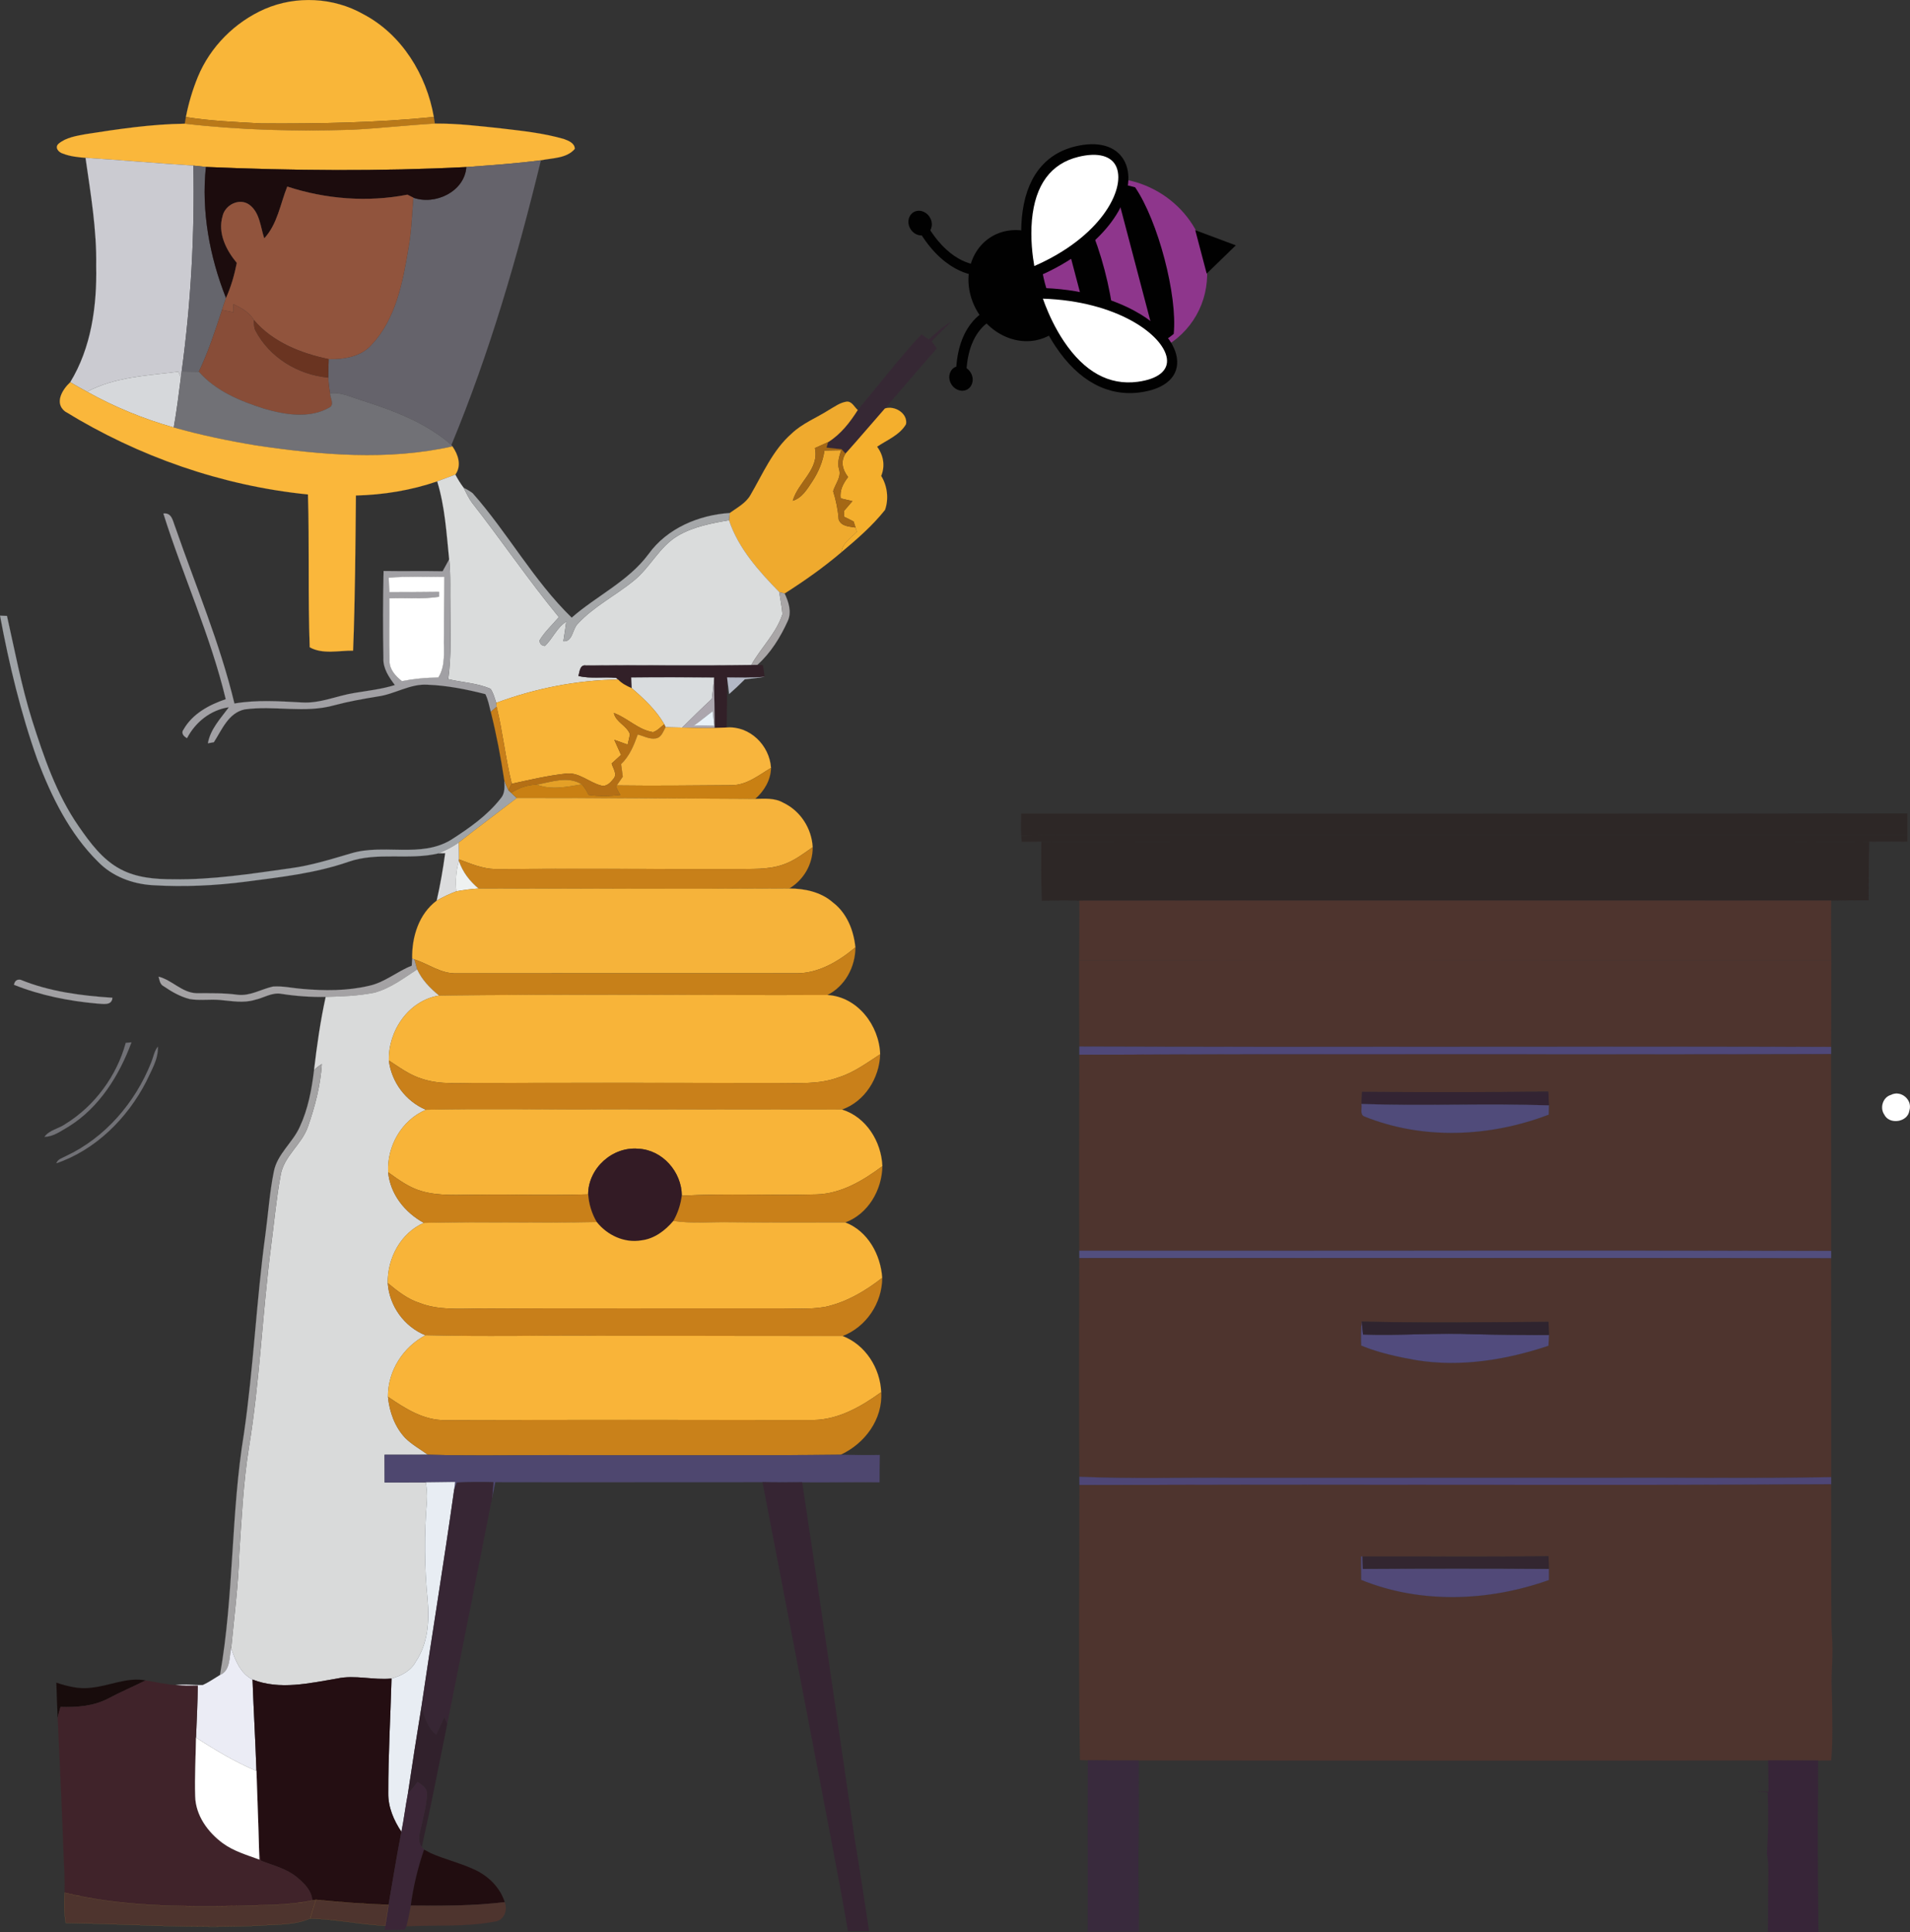 <?xml version="1.0" encoding="UTF-8"?>
<svg xmlns="http://www.w3.org/2000/svg" id="Calque_1" data-name="Calque 1" viewBox="0 0 2938.6 2971.6">
  <rect x="0" y="0" width="2938.6" height="2971.6" fill="#333333" stroke="none"/>
  <defs>
    <style>
      .cls-1 {
        fill: #240e12;
        stroke: #240e12;
      }

      .cls-1, .cls-2, .cls-3, .cls-4, .cls-5, .cls-6, .cls-7, .cls-8, .cls-9, .cls-10, .cls-11, .cls-12, .cls-13, .cls-14, .cls-15, .cls-16, .cls-17, .cls-18, .cls-19, .cls-20, .cls-21, .cls-22, .cls-23, .cls-24, .cls-25, .cls-26, .cls-27, .cls-28, .cls-29, .cls-30, .cls-31, .cls-32, .cls-33, .cls-34, .cls-35, .cls-36, .cls-37, .cls-38, .cls-39, .cls-40, .cls-41, .cls-42, .cls-43, .cls-44, .cls-45, .cls-46, .cls-47, .cls-48, .cls-49, .cls-50, .cls-51, .cls-52, .cls-53, .cls-54, .cls-55, .cls-56, .cls-57, .cls-58, .cls-59, .cls-60, .cls-61, .cls-62, .cls-63, .cls-64, .cls-65, .cls-66, .cls-67, .cls-68, .cls-69, .cls-70, .cls-71, .cls-72, .cls-73, .cls-74, .cls-75 {
        stroke-width: .09px;
      }

      .cls-2 {
        fill: #aca6ae;
        stroke: #aca6ae;
      }

      .cls-3 {
        fill: #a1a0a3;
        stroke: #a1a0a3;
      }

      .cls-4 {
        fill: #f6b33b;
        stroke: #f6b33b;
      }

      .cls-5 {
        fill: #1c0c0d;
        stroke: #1c0c0d;
      }

      .cls-6 {
        fill: #f8b439;
        stroke: #f8b439;
      }

      .cls-7 {
        fill: #a56815;
        stroke: #a56815;
      }

      .cls-8 {
        fill: #331b25;
        stroke: #331b25;
      }

      .cls-9 {
        fill: #c98013;
        stroke: #c98013;
      }

      .cls-10 {
        fill: #392a3d;
        stroke: #392a3d;
      }

      .cls-11 {
        fill: #c87f1a;
        stroke: #c87f1a;
      }

      .cls-12 {
        fill: #31212c;
        stroke: #31212c;
      }

      .cls-13 {
        fill: #c9801a;
        stroke: #c9801a;
      }

      .cls-14 {
        fill: #f8b53d;
        stroke: #f8b53d;
      }

      .cls-15 {
        fill: #3b2637;
        stroke: #3b2637;
      }

      .cls-76 {
        fill: #8e368c;
      }

      .cls-16 {
        fill: #180c0c;
        stroke: #180c0c;
      }

      .cls-17 {
        stroke: #f7b83b;
      }

      .cls-17, .cls-18, .cls-28 {
        fill: #4e342e;
      }

      .cls-18 {
        stroke: #eeac2b;
      }

      .cls-19 {
        fill: #210d10;
        stroke: #210d10;
      }

      .cls-77, .cls-62 {
        fill: #fff;
      }

      .cls-20 {
        fill: #e4a027;
        stroke: #e4a027;
      }

      .cls-21 {
        fill: #c98019;
        stroke: #c98019;
      }

      .cls-22 {
        fill: #a9a6a7;
        stroke: #a9a6a7;
      }

      .cls-23 {
        fill: #322028;
        stroke: #322028;
      }

      .cls-24 {
        fill: #f9b439;
        stroke: #f9b439;
      }

      .cls-25 {
        fill: #a4a2a4;
        stroke: #a4a2a4;
      }

      .cls-26 {
        fill: #f8b437;
        stroke: #f8b437;
      }

      .cls-27 {
        fill: #362533;
        stroke: #362533;
      }

      .cls-28 {
        stroke: #4e342e;
      }

      .cls-29 {
        fill: #f6b33a;
        stroke: #f6b33a;
      }

      .cls-30 {
        fill: #b46f15;
        stroke: #b46f15;
      }

      .cls-31 {
        fill: #dbdcdd;
        stroke: #dbdcdd;
      }

      .cls-32 {
        fill: #b3b8c6;
        stroke: #b3b8c6;
      }

      .cls-33 {
        fill: #40232a;
        stroke: #40232a;
      }

      .cls-34 {
        fill: #d9dada;
        stroke: #d9dada;
      }

      .cls-35 {
        fill: #9fa3a7;
        stroke: #9fa3a7;
      }

      .cls-36 {
        fill: #eef1f1;
        stroke: #eef1f1;
      }

      .cls-37 {
        fill: #362834;
        stroke: #362834;
      }

      .cls-38 {
        fill: #a4a3a4;
        stroke: #a4a3a4;
      }

      .cls-39 {
        fill: #d9dcde;
        stroke: #d9dcde;
      }

      .cls-40 {
        fill: #ebecf5;
        stroke: #ebecf5;
      }

      .cls-41 {
        fill: #2f242f;
        stroke: #2f242f;
      }

      .cls-42 {
        fill: #884d38;
        stroke: #884d38;
      }

      .cls-43 {
        fill: #f4af2d;
        stroke: #f4af2d;
      }

      .cls-44 {
        fill: #524e7e;
        stroke: #524e7e;
      }

      .cls-45 {
        fill: #c9811a;
        stroke: #c9811a;
      }

      .cls-46 {
        fill: #6a3421;
        stroke: #6a3421;
      }

      .cls-47 {
        fill: #4f4879;
        stroke: #4f4879;
      }

      .cls-48 {
        fill: #65636b;
        stroke: #65636b;
      }

      .cls-49 {
        fill: #65656c;
        stroke: #65656c;
      }

      .cls-50 {
        fill: #f9b639;
        stroke: #f9b639;
      }

      .cls-51 {
        fill: #91543d;
        stroke: #91543d;
      }

      .cls-78 {
        fill: #010101;
      }

      .cls-52 {
        fill: #332630;
        stroke: #332630;
      }

      .cls-53 {
        fill: #c78019;
        stroke: #c78019;
      }

      .cls-54 {
        fill: #fab73b;
        stroke: #fab73b;
      }

      .cls-55 {
        fill: #372634;
        stroke: #372634;
      }

      .cls-56 {
        fill: #2d2726;
        stroke: #2d2726;
      }

      .cls-57 {
        fill: #332433;
        stroke: #332433;
      }

      .cls-58 {
        fill: #b97919;
        stroke: #b97919;
      }

      .cls-59 {
        fill: #4e476f;
        stroke: #4e476f;
      }

      .cls-60 {
        fill: #4e4676;
        stroke: #4e4676;
      }

      .cls-61 {
        fill: #a1a0a4;
        stroke: #a1a0a4;
      }

      .cls-62 {
        stroke: #fff;
      }

      .cls-63 {
        fill: #cbcbd1;
        stroke: #cbcbd1;
      }

      .cls-64 {
        fill: #e8f1f8;
        stroke: #e8f1f8;
      }

      .cls-65 {
        fill: #504b7a;
        stroke: #504b7a;
      }

      .cls-66 {
        fill: #514b7d;
        stroke: #514b7d;
      }

      .cls-67 {
        fill: #a5a7a9;
        stroke: #a5a7a9;
      }

      .cls-68 {
        fill: #dadcdc;
        stroke: #dadcdc;
      }

      .cls-69 {
        fill: #d6d8db;
        stroke: #d6d8db;
      }

      .cls-70 {
        fill: #514978;
        stroke: #514978;
      }

      .cls-71 {
        fill: #efaa2e;
        stroke: #efaa2e;
      }

      .cls-72 {
        fill: #e8edf3;
        stroke: #e8edf3;
      }

      .cls-73 {
        fill: #c88019;
        stroke: #c88019;
      }

      .cls-74 {
        fill: #372538;
        stroke: #372538;
      }

      .cls-75 {
        fill: #717176;
        stroke: #717176;
      }
    </style>
  </defs>
  <g>
    <g>
      <path class="cls-76" d="M1678.99,284.41c11.8-2.21,23.63-2.86,35.26-2.1,10.98.72,21.78,2.7,32.2,5.82,46.89,14.05,85.95,51.13,98.76,99.76,12.8,48.63-3.98,96.19-39.41,125.68-7.87,6.55-16.66,12.21-26.25,16.78-10.15,4.85-21.19,8.49-32.99,10.71-11.67,2.19-23.38,2.85-34.88,2.12-9.01-.57-17.91-1.98-26.56-4.18-49.54-12.58-91.43-50.72-104.78-101.42-13.35-50.7,5.47-100.23,44.04-129.34,6.74-5.08,14.08-9.55,21.97-13.28,10.06-4.77,20.99-8.36,32.66-10.55Z"></path>
      <path class="cls-76" d="M1838.44,351.67c6.22,10.89,11.05,22.57,14.27,34.81,13.19,50.11-2.79,101.35-41.7,133.74-8.37,6.97-17.68,12.92-27.65,17.68-10.85,5.19-22.52,8.97-34.68,11.25-12.02,2.25-24.36,3-36.66,2.23-9.38-.59-18.79-2.07-27.97-4.4-54.73-13.9-97.35-55.28-111.23-108-13.88-52.72,3.97-105.44,46.58-137.6,7.15-5.4,14.94-10.1,23.13-13.99,10.76-5.1,22.31-8.83,34.33-11.09h0c12.15-2.28,24.62-3.02,37.06-2.2,11.42.74,22.83,2.81,33.92,6.13,38.91,11.66,71.37,37.75,90.6,71.43ZM1600.37,466.79c17.85,31.26,48.65,54.79,85.8,64.22,8.25,2.09,16.72,3.43,25.15,3.96,11.1.7,22.24.02,33.1-2.02,10.98-2.06,21.52-5.48,31.31-10.16,8.97-4.28,17.33-9.62,24.85-15.88,34.45-28.67,48.67-73.74,37.12-117.62-11.55-43.87-47.05-79.62-92.64-93.27-9.95-2.98-20.21-4.84-30.48-5.51-11.22-.74-22.48-.07-33.46,1.99h0c-10.86,2.04-21.29,5.4-30.99,10.01-7.38,3.5-14.37,7.73-20.8,12.58-37.75,28.49-53.66,74.89-41.5,121.08,2.84,10.81,7.09,21.08,12.54,30.63Z"></path>
    </g>
    <path class="cls-78" d="M1618.25,465.32c-14.71-32.18-19.52-67.68-17.07-101.63-16.06-8.5-34.29-11.94-52.22-8.57-43.08,8.08-68.08,52.32-55.84,98.81,12.24,46.49,57.08,77.63,100.16,69.55,18.49-3.47,33.64-13.6,43.95-27.7-7.53-9.29-14.03-19.62-18.98-30.46Z"></path>
    <path class="cls-78" d="M1646.33,294.96c41.18,47.9,78.62,190.11,65.34,248.22-9.01-.57-17.91-1.98-26.56-4.18l-60.74-230.76c6.74-5.08,14.08-9.55,21.97-13.28Z"></path>
    <path class="cls-78" d="M1714.25,282.31c10.98.72,21.78,2.7,32.2,5.82,35.23,51.68,65.33,166.02,59.34,225.44-7.87,6.55-16.66,12.21-26.25,16.78l-65.29-248.04Z"></path>
    <g>
      <g>
        <path class="cls-77" d="M1593.8,450.94s44.66,159.42,158.17,144.47c113.51-14.94,29.32-142.89-158.17-144.47Z"></path>
        <path class="cls-78" d="M1802.99,529.18c3.98,6.97,6.58,13.98,7.63,20.86,4.33,28.26-16.94,48.27-56.89,53.53-49.64,6.54-94.46-17.86-129.63-70.55-25.89-38.8-37.28-78.85-37.76-80.53l-2.76-9.85,9.47.08c73.11.62,123.17,19.53,152.29,35.29,26.88,14.54,47.11,32.72,57.64,51.17ZM1627.37,509.65c2.89,5.06,6.02,10.17,9.42,15.24,31.58,47.13,69.75,68.11,113.43,62.36,31.49-4.15,47.9-17.37,45-36.28-5.5-35.84-76.24-87.8-190.7-91.61,3.9,11.13,11.39,30.22,22.85,50.29Z"></path>
      </g>
      <g>
        <path class="cls-77" d="M1585.83,420.65s-39.52-160.38,70.8-187.42c110.33-27.04,98.25,118.96-70.8,187.42Z"></path>
        <path class="cls-78" d="M1729.18,246.23c1.28,2.24,2.39,4.61,3.35,7.14,9.1,24.08.5,57.2-22.99,88.59-18.48,24.69-54.34,59.72-120.26,86.41l-8.54,3.46-2.44-9.91c-.42-1.7-10.19-42.05-6.2-86.45,5.42-60.3,33.79-98.43,82.04-110.25,35.22-8.63,62.61-.77,75.05,21.02ZM1591.31,409.19c101.78-44.37,139.81-116.72,126.8-151.16-6.86-18.17-28.36-24.28-58.97-16.78-42.46,10.41-66.51,43.06-71.47,97.04-2.65,28.85,1.08,56.53,3.64,70.89Z"></path>
      </g>
    </g>
    <path class="cls-78" d="M1505.14,407.42l1.95,16.67c-2.03.05-50.12.42-90.83-65.04l12.97-8.08c34.95,56.19,74.26,56.46,75.91,56.45Z"></path>
    <path class="cls-78" d="M1410.72,324.45c9.57-1.8,19.54,5.12,22.26,15.46,2.72,10.33-2.84,20.16-12.41,21.96-9.57,1.8-19.54-5.12-22.26-15.46-2.72-10.33,2.84-20.16,12.41-21.96Z"></path>
    <path class="cls-78" d="M1520.75,475.97l6.6,15.8c-1.51.58-36.98,14.88-40.45,78.27l-15.8-2.68c4.04-73.86,47.79-90.71,49.65-91.39Z"></path>
    <path class="cls-78" d="M1483.44,600.69c9.57-1.8,15.13-11.63,12.41-21.96-2.72-10.33-12.69-17.25-22.26-15.46-9.57,1.8-15.13,11.63-12.41,21.96,2.72,10.33,12.69,17.25,22.26,15.46Z"></path>
    <polygon class="cls-78" points="1847.74 387.42 1838.94 354.02 1870.14 365.69 1901.34 377.36 1878.93 399.09 1856.53 420.82 1847.74 387.42"></polygon>
  </g>
  <g>
    <path class="cls-50" d="M407.31,13.89c48.19-20.93,105.93-18,151.65,7.96,59.22,31,97.29,93.33,108.49,158.09-88.24,8.95-177.16,10.48-265.86,9.9-38.61-2.07-77.35-3.69-115.56-9.81,4.05-21.11,10.21-41.76,18.32-61.61,19.12-46.44,57.06-84.42,102.96-104.53Z"></path>
    <path class="cls-58" d="M286.03,180.03c38.2,6.12,76.95,7.74,115.56,9.81,88.69.58,177.61-.94,265.86-9.9.41,2.52,1.17,7.65,1.58,10.17-42.66,2.48-85.09,7.34-127.75,9.5-85.77,2.79-171.72.54-257-9.31.45-2.57,1.31-7.7,1.76-10.26Z"></path>
    <path class="cls-54" d="M284.28,190.29c85.28,9.86,171.23,12.11,257,9.31,42.66-2.16,85.1-7.02,127.75-9.5,33.93-.36,67.68,3.78,101.43,7.34,32.62,3.87,65.66,7.2,97.34,16.47,6.88,2.48,16.6,6.35,16.51,15.12-12.6,14.76-34.47,13.81-52.11,17.51-38.07,4.99-76.41,7.56-114.7,10.39-133.43,6.84-267.21,5.62-400.68-.14-6.44-.63-12.87-1.39-19.26-2.11-55.35-3.38-110.61-8.46-165.96-11.92-11.74-.99-23.72-2.16-34.78-6.53-6.66-1.84-13.45-9.54-6.35-15.48,11.56-9.41,26.91-11.66,41.13-14.36,50.53-7.88,101.43-15.48,152.68-16.11Z"></path>
    <path class="cls-63" d="M131.59,242.76c55.35,3.46,110.61,8.55,165.96,11.92,2.07,105.84-3.78,211.77-18.05,316.66-.32,2.34-.9,7.02-1.22,9.41-.94-2.3-2.84-6.84-3.78-9.09-47.39,6.07-97.47,7.92-140.53,30.82-8.73-4.68-17.37-9.59-25.92-14.58,32.49-53.1,41.22-117.45,39.96-178.74.99-55.94-8.55-111.24-16.43-166.41Z"></path>
    <path class="cls-48" d="M717.49,256.93c38.29-2.84,76.63-5.4,114.7-10.39-36.13,148.68-78.97,296.32-137.7,437.8-39.64-34.74-90.18-53.37-139.72-69.07-15.3-4.68-30.47-12.51-46.89-10.26-1.53-8.06-2.43-16.2-2.79-24.3,0-9.49.32-18.94.59-28.35,23.58.45,49.59-3.55,66.06-22.18,37.3-39.64,47.83-95.85,56.56-147.69,4.68-25.92,5.49-52.29,7.61-78.48,33.57,12.06,78.75-9.18,81.59-47.07Z"></path>
    <path class="cls-49" d="M297.55,254.68c6.39.72,12.82,1.49,19.26,2.11-7.15,68.27,5.71,138.02,30.91,201.51-2.3,5.99-4.19,12.11-6.12,18.23-10.49,32.22-21.11,64.53-35.69,95.18-8.82-.23-17.64-.31-26.41-.36,14.27-104.89,20.11-210.82,18.05-316.66Z"></path>
    <path class="cls-5" d="M316.81,256.8c133.47,5.76,267.25,6.98,400.68.14-2.84,37.89-48.02,59.13-81.59,47.07-2.25-1.12-6.8-3.42-9.05-4.59-61.2,11.97-125.73,6.98-184.91-12.47-10.76,26.87-15.07,57.78-35.41,79.65-5.98-17.68-6.75-39.96-23.13-51.84-15.16-10.89-37.3.4-40.99,17.73-7.65,26.15,5.53,52.11,21.91,71.86-3.64,18.54-8.86,36.72-16.6,53.95-25.2-63.49-38.07-133.24-30.91-201.51Z"></path>
    <path class="cls-51" d="M441.96,286.95c59.18,19.44,123.7,24.44,184.91,12.47,2.25,1.17,6.8,3.47,9.05,4.59-2.12,26.19-2.92,52.56-7.61,78.48-8.73,51.84-19.26,108.05-56.56,147.69-16.47,18.63-42.48,22.64-66.06,22.18-42.61-8.91-86.36-26.14-115.15-60.21-6.93-12.2-19.53-18.41-31.5-24.48.04,4.18.09,8.41.22,12.65-5.89-1.31-11.79-2.57-17.64-3.78,1.93-6.12,3.82-12.24,6.12-18.23,7.74-17.23,12.96-35.41,16.6-53.95-16.38-19.76-29.56-45.72-21.91-71.86,3.69-17.32,25.83-28.62,40.99-17.73,16.38,11.88,17.15,34.15,23.13,51.84,20.34-21.87,24.66-52.78,35.41-79.65Z"></path>
    <path class="cls-42" d="M359.02,467.67c11.97,6.07,24.57,12.28,31.5,24.48.49,5.31-.18,11.02,2.39,15.97,21.64,41.72,65.79,68.49,112.18,72.59.36,8.1,1.26,16.24,2.79,24.3-.27,6.61,7.24,17.23-.9,21.69-30.65,17.64-68.22,11.34-100.53,1.94-36.76-11.66-74.61-27.18-100.53-56.93,14.58-30.64,25.2-62.95,35.69-95.18,5.85,1.22,11.74,2.48,17.64,3.78-.13-4.23-.18-8.46-.22-12.65Z"></path>
    <path class="cls-46" d="M392.91,508.12c-2.57-4.95-1.89-10.66-2.39-15.97,28.8,34.06,72.54,51.3,115.15,60.21-.27,9.41-.59,18.86-.59,28.35-46.4-4.1-90.54-30.87-112.18-72.59Z"></path>
    <path class="cls-37" d="M1429.08,522.07c10.75-10.03,21.92-19.85,34.56-27.49-10.12,10.17-20.57,19.98-30.33,30.51,2.02,2.65,6.03,7.97,8.05,10.62-26.78,30.73-53.32,61.61-79.88,92.57-20.25,23.08-40.09,46.53-60.61,69.39-1.58-1.71-4.68-5.09-6.21-6.75-7.74-.81-15.48-1.66-23.13-2.43.59-2.07,1.8-6.3,2.43-8.37,19.49-12.1,33.62-30.33,45.72-49.45,32.58-38.79,63.45-79.38,98.01-116.32,2.88,1.94,8.55,5.81,11.39,7.74Z"></path>
    <path class="cls-69" d="M133.98,602.49c43.06-22.9,93.15-24.75,140.53-30.82.94,2.25,2.84,6.8,3.78,9.09-3.28,25.6-6.39,51.25-10.98,76.72-46.4-13.09-91.21-31.45-133.34-54.99Z"></path>
    <path class="cls-75" d="M279.51,571.34c8.78.05,17.6.14,26.41.36,25.92,29.74,63.77,45.27,100.53,56.93,32.31,9.4,69.88,15.7,100.53-1.94,8.14-4.46.63-15.07.9-21.69,16.43-2.25,31.59,5.58,46.89,10.26,49.54,15.7,100.08,34.33,139.72,69.07l1.62,2.25c-99.23,22.23-202.01,13.32-301.63-1.39-42.8-7.06-85.41-15.88-127.17-27.72,4.59-25.47,7.69-51.12,10.98-76.72.32-2.39.9-7.07,1.22-9.41Z"></path>
    <path class="cls-54" d="M99.96,632.73c-16.65-13.05-3.91-33.75,8.1-44.82,8.55,4.99,17.19,9.9,25.92,14.58,42.12,23.54,86.94,41.9,133.34,54.99,41.76,11.84,84.38,20.66,127.17,27.72,99.63,14.72,202.41,23.62,301.63,1.39,8.87,12.78,14.44,29.48,4.45,43.38-9.36,3.38-18.54,7.11-27.94,10.4-40.23,13.77-82.57,20.7-125.06,21.74-.72,79.56-1.21,159.12-4.32,238.63-21.96-.31-46.71,6.03-66.73-5.17-2.84-78.21-.36-156.74-2.7-235.08-132.12-13.27-260.86-58.27-373.86-127.75Z"></path>
    <path class="cls-71" d="M1275.27,630.57c8.68-4.95,17.15-11.39,27.31-12.83,8.19-.67,11.79,8.33,17.1,12.92-12.1,19.12-26.24,37.35-45.72,49.45-6.7,3.1-13.45,5.98-20.16,9.05,7.15,32.85-25.97,52.47-34.06,81,14.44-4.45,22.27-18.13,30.15-29.97,9.36-14.31,16.11-30.29,18.54-47.3,8.59-.14,17.19-.32,25.83-.45-2.97,9.23-6.21,18.95-3.51,28.71,4.36,12.6-5.72,22.9-8.87,34.43,4.41,14.13,7.38,28.53,8.46,43.34,3.87,10.89,16.47,10.8,25.97,12.47.49,1.66,1.48,4.95,1.98,6.61-8.87,9.41-22.19,17.01-23.54,31.14-27.49,23.4-57.1,44.28-87.57,63.67-2.07-.54-6.12-1.62-8.19-2.16-31.37-32.13-62.96-67.1-77.4-110.48.32-2.79.9-8.37,1.17-11.16,11.25-8.19,24.57-14.94,31.73-27.41,19.12-32.62,34.2-68.98,63.18-94.45,16.6-16.02,38.43-24.3,57.6-36.59Z"></path>
    <path class="cls-43" d="M1361.49,628.27c14.8-4.91,35.19,7.24,32.49,24.07-9.68,16.83-29.16,24.26-44.55,34.74,9.9,13.27,12.6,29.48,6.3,44.95,9.54,15.3,11.88,35.46,5.85,52.29-19.35,24.3-43.07,44.95-66.83,64.8,1.35-14.13,14.67-21.73,23.54-31.14-.5-1.66-1.49-4.95-1.98-6.61-.77-2.3-2.25-6.89-3.02-9.23-4.86-2.65-9.85-5.04-14.8-7.38.09-2.34.22-6.98.31-9.32,4.19-4.9,8.41-9.81,12.64-14.67-5.99-1.44-11.97-2.84-17.95-4.23-2.03-12.47,3.96-23.26,11.29-32.8-8.37-10.94-12.06-23.85-3.92-36.09,20.52-22.86,40.36-46.31,60.61-69.39Z"></path>
    <path class="cls-7" d="M1253.8,689.16c6.7-3.06,13.46-5.94,20.16-9.05-.63,2.07-1.84,6.3-2.43,8.37,7.65.77,15.39,1.62,23.13,2.43,1.53,1.66,4.63,5.04,6.21,6.75-8.14,12.24-4.46,25.15,3.92,36.09-7.34,9.54-13.32,20.34-11.29,32.8,5.98,1.4,11.97,2.79,17.95,4.23-4.23,4.86-8.46,9.77-12.64,14.67-.09,2.34-.22,6.97-.31,9.32,4.95,2.34,9.95,4.72,14.8,7.38.77,2.34,2.25,6.93,3.02,9.23-9.5-1.67-22.1-1.58-25.97-12.47-1.08-14.81-4.05-29.2-8.46-43.34,3.15-11.52,13.23-21.82,8.87-34.43-2.7-9.76.54-19.48,3.51-28.71-8.64.14-17.24.32-25.83.45-2.43,17.01-9.18,32.99-18.54,47.3-7.88,11.84-15.7,25.51-30.15,29.97,8.1-28.53,41.22-48.15,34.06-81Z"></path>
    <path class="cls-68" d="M672.63,740.36c9.41-3.28,18.58-7.02,27.94-10.4,3.74,7.07,7.97,13.91,12.78,20.3,4.01,7.74,7.6,15.8,12.82,22.86,45.49,58,86.81,119.11,133.7,176.04-9.99,11.84-21.78,22.37-29.7,35.78.14,4.99,2.79,7.88,7.97,8.64,12.38-11.3,18.31-28.4,33.07-37.49-1.35,10.04-2.83,20.16-4.45,30.2,14.31,1.22,13.81-18.68,22.01-26.82,24.98-27.04,58.59-43.6,86.76-66.78,24.84-20.12,38.7-51.3,66.47-68.13,24.12-14.49,52.25-19.76,79.6-24.39,14.44,43.38,46.03,78.35,77.4,110.48,1.48,11.34,4.05,22.59,4.86,34.02-9.68,29.66-33.21,51.57-48.1,78.35-84.74,1.17-169.47-.14-254.16.58-9.63-1.71-9.67,9.77-11.65,16.07,19.08,4.68,38.79.9,58.09,2.97l2.97,2.57c-63.86.86-127.71,13.64-187.51,35.77-2.48-7.29-4.32-15.03-8.73-21.46-20.52-9.13-43.56-9.72-65.2-14.98,5.09-36.13,3.33-72.72,3.24-109.08-.54-25.02.86-50.13-1.75-75.06-4.1-40.18-6.43-81.13-18.41-120.02Z"></path>
    <path class="cls-67" d="M713.35,750.27c4.9,2.3,9.54,5.08,13.86,8.32,54.05,61.11,93.56,134.28,152.33,191.39,38.57-33.75,87.26-55.89,118.31-97.83,28.53-39.64,77.31-60.08,124.92-63.13-.27,2.79-.85,8.37-1.17,11.16-27.36,4.64-55.48,9.9-79.6,24.39-27.76,16.83-41.62,48.01-66.47,68.13-28.17,23.17-61.78,39.74-86.76,66.78-8.19,8.15-7.7,28.04-22.01,26.82,1.62-10.03,3.11-20.16,4.45-30.2-14.76,9.09-20.7,26.19-33.07,37.49-5.18-.76-7.83-3.65-7.97-8.64,7.92-13.41,19.71-23.94,29.7-35.78-46.89-56.93-88.2-118.03-133.7-176.04-5.22-7.07-8.82-15.12-12.82-22.86Z"></path>
    <path class="cls-61" d="M251.38,789.86c13.32-1.75,14.62,12.2,18.4,21.29,31.19,89.95,68.62,178.11,90.9,270.9,34.47-5.94,69.48-3.46,104.18-1.62,27.94,1.71,53.82-10.53,80.95-14.72,20.7-3.46,41.62-5.71,61.74-12.06-9.14-12.19-18.41-25.56-17.64-41.53-.85-44.64-.77-89.28.27-133.88,30.24.49,60.52-.18,90.81.4,3.33-6.08,6.62-12.24,10.04-18.27,2.61,24.93,1.21,50.04,1.75,75.06.09,36.36,1.85,72.95-3.24,109.08,21.64,5.26,44.69,5.85,65.2,14.98,4.41,6.44,6.26,14.17,8.73,21.46.14,1.53.45,4.59.58,6.08-2.25,1.98-6.7,5.94-8.95,7.88-2.34-9.23-4.05-18.72-8.33-27.32-28.98-7.38-58.77-13.32-88.74-14.45-27.18-1.84-50.58,14.58-76.86,18.05-22.5,3.69-44.95,7.65-66.96,13.55-45,12.69-92.07,0-137.74,6.34-25.07,5.31-35.01,31.28-47.43,50.49-2.3.4-6.89,1.26-9.18,1.67,3.82-21.87,19.62-38.2,32.27-55.44-27.81,3.92-51.57,22.82-64.31,47.48-4.9-2.25-9.77-7.78-5.53-13.05,13.68-24.34,39.42-38.16,65.02-46.84-23.49-97.88-65.79-189.72-95.94-285.53M598.11,888.51c.27,7.38.58,14.81.94,22.23,25.51.09,51.03-.18,76.59-.4-.04,1.89-.14,5.72-.18,7.6-25.24,4.01-51.07,1.08-76.5,2.48.36,32.13-.67,64.3.41,96.39,0,13.18,9.27,23.04,18.9,30.78,18.45-3.56,37.22-5.44,56.07-5.53,11.75-18.49,8.01-40.82,8.6-61.47.05-31.05.76-62.15.72-93.19-28.53.09-57.1-1.12-85.54,1.12Z"></path>
    <path class="cls-62" d="M598.11,888.51c28.44-2.25,57.01-1.04,85.54-1.12.05,31.05-.67,62.15-.72,93.19-.58,20.65,3.15,42.98-8.6,61.47-18.85.09-37.62,1.98-56.07,5.53-9.63-7.74-18.9-17.6-18.9-30.78-1.08-32.09-.05-64.26-.41-96.39,25.43-1.39,51.26,1.53,76.5-2.48.05-1.89.14-5.72.18-7.6-25.56.22-51.08.49-76.59.4-.36-7.42-.68-14.85-.94-22.23Z"></path>
    <path class="cls-22" d="M1198.99,910.65c2.07.54,6.12,1.62,8.19,2.16,6.03,12.78,11.11,28.12,4.99,41.9-11.43,25.2-26.32,49.55-47.16,68.09-2.34.05-6.97.18-9.27.23,14.89-26.78,38.43-48.69,48.1-78.35-.81-11.43-3.38-22.68-4.86-34.02Z"></path>
    <path class="cls-35" d="M.06,946.92c2.65.09,8.01.31,10.66.41,12.06,53.41,22.1,107.46,38.47,159.84,18.09,56.79,37.53,114.25,71.78,163.66,17.5,25.2,36.54,51.26,64.26,65.97,24.79,13.27,53.55,15.61,81.13,15.57,60.57.99,120.55-8.55,180.31-16.88,32.09-4.27,63-14.04,94.01-23.13,50.04-14.9,106.69,7.65,153.36-20.7,27.85-17.86,55.85-37.4,76.36-63.72,6.75-7.56,5.9-18.05,5.53-27.36,1.89,4.99,4,9.99,6.35,14.9,1.03.99,3.15,2.93,4.18,3.92,2.16,2.02,6.48,5.99,8.64,8.01-29.75,22.95-59.94,45.31-89.46,68.58-9.45,6.75-19.98,11.79-30.56,16.42-45.77,11.16-94.28-2.74-139.28,13.19-50.67,17.55-104.17,23.45-157.05,30.38-47.74,6.21-96.08,8.42-144.13,5.49-30.87-1.93-61.7-13.37-83.52-35.82-44.14-43.47-71.95-100.4-93.73-157.68C31.87,1096.18,14.01,1021.75.06,946.92Z"></path>
    <path class="cls-23" d="M889.93,1039.66c1.98-6.3,2.02-17.77,11.65-16.07,84.69-.72,169.43.59,254.16-.58,2.3-.05,6.93-.18,9.27-.23,2.16.05,6.53.14,8.68.18,1.08,5.9,1.94,11.88,2.66,17.96-19.17,1.76-38.43,1.12-57.65.99l.23,2.61c-.09,24.8-.77,49.59-.99,74.43-6.21.14-12.38.36-18.54.63.18-24.3-.5-48.6-1.03-72.85l.18-4.59c-42.43-.41-84.87-.54-127.35-.05.23,4.1.59,12.29.77,16.38-7.69-3.33-15.21-7.15-20.97-13.27l-2.97-2.57c-19.3-2.07-39.01,1.71-58.09-2.97Z"></path>
    <path class="cls-32" d="M1118.71,1041.91c19.22.14,38.48.77,57.65-.99-10.12,1.8-20.34,2.74-30.51,3.96-7.74,7.88-15.8,15.39-24.12,22.68-.99-7.74-1.62-15.39-2.79-23.04l-.23-2.61Z"></path>
    <path class="cls-39" d="M971.2,1042.09c42.48-.5,84.92-.36,127.35.05l-.18,4.59c-.76,9.36-2.02,18.72-3.11,28.12-15.57,14.35-30.56,29.38-45.77,44.19-8.55-.22-17.06-.41-25.56-.54l-1.93-4.5c-12.46-21.78-31.23-39.29-50.04-55.53-.18-4.09-.54-12.28-.77-16.38Z"></path>
    <path class="cls-26" d="M763.48,1080.97c59.8-22.14,123.66-34.92,187.51-35.77,5.76,6.12,13.27,9.95,20.97,13.27,18.81,16.25,37.58,33.75,50.04,55.53-5.58,4.18-10.44,9.9-17.23,12.15-22.82-3.56-39.15-21.74-60.3-29.52,3.15,14.53,20.2,19.21,24.75,32.8-1.04,5.31-2.21,10.62-3.56,15.88-6.89-2.52-13.68-4.95-20.52-7.38,3.6,7.65,6.84,15.43,10.44,23.13-4.86,4.37-9.67,8.73-14.49,13.19,1.98,7.69,9.49,16.69,2.47,23.94-4.18,5.58-10.8,12.29-18.45,10.08-18.9-4.73-34.65-21.42-55.22-18.32-27.86,3.06-55.17,9.59-82.49,15.52-9.76-39.06-13.81-79.29-23.36-118.44-.13-1.49-.45-4.55-.58-6.08Z"></path>
    <path class="cls-2" d="M1095.27,1074.85c1.08-9.41,2.34-18.76,3.11-28.12.54,24.26,1.21,48.55,1.03,72.85-16.65.58-33.26-.22-49.91-.54,15.21-14.81,30.19-29.83,45.77-44.19M1067.14,1116.25c10.57-.41,21.19-.27,31.77.05-.63-5.62-1.93-16.88-2.56-22.5-9.77,7.42-19.04,15.48-29.21,22.45Z"></path>
    <path class="cls-11" d="M755.11,1094.92c2.25-1.94,6.7-5.9,8.95-7.88,9.54,39.15,13.59,79.38,23.36,118.44-1.3,2.52-3.87,7.47-5.13,9.99-2.34-4.91-4.46-9.9-6.35-14.9-5.4-35.51-12.06-70.83-20.83-105.66Z"></path>
    <path class="cls-30" d="M944.47,1096.63c21.15,7.78,37.48,25.96,60.3,29.52,6.79-2.25,11.65-7.97,17.23-12.15l1.93,4.5c-3.69,6.61-6.21,15.7-14.89,17.23-9.67,1.62-18.76-3.6-27.86-6.03-5.85,16.56-12.64,33.26-25.61,45.58.81,6.39,1.71,12.78,2.66,19.22-3.15,4.45-6.26,8.95-9.32,13.5-.31.49-.94,1.48-1.26,1.98,1.98,4.32,4.27,8.55,6.7,12.73-16.25,1.94-32.67,2.3-48.87-.13-2.7-5.89-5.94-11.56-10.39-16.25-21.38-13.23-46.44-3.78-68.94.45-14.31.05-27.77,4.95-39.69,12.6-1.04-.99-3.15-2.93-4.18-3.92,1.26-2.52,3.83-7.47,5.13-9.99,27.32-5.94,54.63-12.46,82.49-15.52,20.57-3.1,36.32,13.59,55.22,18.32,7.65,2.2,14.26-4.5,18.45-10.08,7.02-7.24-.5-16.24-2.47-23.94,4.81-4.46,9.63-8.82,14.49-13.19-3.6-7.69-6.84-15.48-10.44-23.13,6.84,2.43,13.64,4.86,20.52,7.38,1.35-5.26,2.52-10.57,3.56-15.88-4.55-13.59-21.6-18.27-24.75-32.8Z"></path>
    <path class="cls-64" d="M1067.14,1116.25c10.17-6.97,19.44-15.03,29.21-22.45.63,5.62,1.93,16.88,2.56,22.5-10.58-.32-21.19-.45-31.77-.05Z"></path>
    <path class="cls-14" d="M1023.94,1118.5c8.51.13,17.01.32,25.56.54,16.65.32,33.26,1.12,49.91.54,6.16-.27,12.33-.49,18.54-.63,35.5-2.84,66.06,27.45,68.26,62.1-18.94,11.29-37.44,26.69-60.7,26.6-58.86.4-117.72,1.17-176.58.36,3.06-4.55,6.16-9.05,9.32-13.5-.95-6.44-1.85-12.83-2.66-19.22,12.96-12.33,19.76-29.02,25.61-45.58,9.09,2.43,18.18,7.65,27.86,6.03,8.69-1.53,11.2-10.62,14.89-17.23Z"></path>
    <path class="cls-9" d="M1125.51,1207.65c23.27.09,41.76-15.3,60.7-26.6-.45,18.85-10.44,35.51-24.34,47.7-122.27-.77-244.53-1.4-366.75-1.35-2.16-2.03-6.48-5.99-8.64-8.01,11.92-7.65,25.38-12.55,39.69-12.6,22.14,8.73,46.31,3.33,68.94-.45,4.45,4.68,7.69,10.35,10.39,16.25,16.2,2.43,32.62,2.07,48.87.13-2.43-4.18-4.73-8.41-6.7-12.73.32-.5.94-1.48,1.26-1.98,58.86.81,117.72.04,176.58-.36Z"></path>
    <path class="cls-20" d="M826.17,1206.79c22.5-4.23,47.57-13.68,68.94-.45-22.64,3.78-46.8,9.18-68.94.45Z"></path>
    <path class="cls-4" d="M795.12,1227.4c122.22-.05,244.48.58,366.75,1.35,14.58-.27,30.15-1.71,43.29,5.98,26.23,12.42,43.65,39.38,45.18,68.31-14.26,9.99-28.3,20.83-44.95,26.59-24.03,8.55-49.95,6.52-74.97,6.89-122.94.27-245.88-.77-368.77.13-19.49-.4-37.57-8.28-55.57-14.9.05-8.64-.18-17.24-.4-25.78,29.52-23.27,59.72-45.63,89.46-68.58Z"></path>
    <path class="cls-56" d="M1571.32,1251.38c454.36.32,908.78.05,1363.14-.31-.05,11.07,0,22.19,0,33.35-428.85-.14-857.7.09-1286.59,0-25.52-.09-51.03-.04-76.5.81-.68-11.3-.36-22.59-.05-33.84Z"></path>
    <path class="cls-56" d="M1571.37,1285.23c25.47-.85,50.98-.9,76.5-.81,428.89.09,857.74-.14,1286.59,0v9.99c-19.62-.22-39.19.05-58.77,0-424.53-.81-849.01,0-1273.55-.04-10.08,0-20.11.14-30.15.31-.18-2.38-.5-7.11-.63-9.45Z"></path>
    <path class="cls-31" d="M675.1,1312.4c10.57-4.63,21.1-9.67,30.56-16.42.22,8.55.45,17.15.4,25.78l-.05,2.52c-4.54,15.12-5.4,30.91-3.91,46.62-10.48,3.92-20.61,8.73-30.24,14.31,5.58-24.07,9.72-48.46,13.09-72.94-2.47,0-7.42.09-9.85.13Z"></path>
    <path class="cls-56" d="M1602.15,1294.36c424.53.04,849.02-.77,1273.55.04-.72,30.06-.54,60.17-.67,90.27-19.26.14-38.48-.04-57.69.5-385.52.09-771.12-.45-1156.64.09-19.21-.63-38.47-.31-57.69.09-1.48-30.33-.94-60.66-.86-90.99Z"></path>
    <path class="cls-73" d="M1205.38,1329.64c16.65-5.76,30.69-16.6,44.95-26.59.18,26.1-13.77,50.17-36.09,63.49-159.3.9-318.65.23-477.95.05-13.73-11.16-24.53-25.52-30.28-42.3l.05-2.52c18,6.62,36.09,14.49,55.57,14.9,122.9-.9,245.84.14,368.77-.13,25.02-.36,50.94,1.67,74.97-6.89Z"></path>
    <path class="cls-36" d="M702.1,1370.9c-1.48-15.7-.63-31.5,3.91-46.62,5.76,16.78,16.56,31.14,30.28,42.3-11.48.76-22.9,2.2-34.2,4.32Z"></path>
    <path class="cls-29" d="M736.3,1366.59c159.3.18,318.64.86,477.95-.05,23.85.09,48.69,5.31,67.09,21.42,21.55,16.34,32.08,42.88,34.7,69.17-25.65,21.42-56.43,39.96-90.86,39.87-174.11-.14-348.26.04-522.31.04-24.21,1.08-43.47-14.58-65.43-21.42l-3.29-1.12c-.59-33.34,10.08-68.58,37.71-89.28,9.63-5.58,19.76-10.4,30.24-14.31,11.3-2.11,22.72-3.55,34.2-4.32Z"></path>
    <path class="cls-28" d="M1660.69,1385.26c385.51-.54,771.12,0,1156.64-.09-.27,30.46-.18,60.93.22,91.44-385.74.31-771.48-.72-1157.22.18.09-30.51.54-61.02.36-91.53Z"></path>
    <path class="cls-53" d="M1225.18,1497c34.43.09,65.2-18.45,90.86-39.87-.04,30.1-15.79,59.4-43.06,73.26-199.12.58-398.39-1.48-597.51.81-13.68-11.11-26.28-24.07-33.7-40.23-1.48-5.13-2.93-10.26-4.32-15.34,21.96,6.84,41.22,22.5,65.43,21.42,174.06,0,348.21-.18,522.31-.04Z"></path>
    <path class="cls-25" d="M634.15,1474.5l3.29,1.12c1.39,5.08,2.84,10.22,4.32,15.34-21.01,13.77-41.67,29.61-66.42,35.96-24.39,4.9-49.41,5.76-74.25,6.39-22.86.4-45.72-1.22-68.31-4.77-14.35-2.61-27.13,6.39-40.72,9.27-17.55,5.4-35.82,1.67-53.64.18-15.57-1.4-31.32,1.26-46.75-1.44-14.36-3.69-27.45-11.16-39.56-19.48-5.94-2.79-6.61-9.41-8.15-14.9,20.88,5.17,35.91,24.7,58.28,25.42,21.19.09,42.43-.45,63.54,2.43,19.17,2.25,36.09-8.69,54.18-12.65,15.03-1.12,29.84,2.43,44.78,3.6,34.34,3.01,69.39,3.24,103.09-4.77,24.12-5.13,43.07-22.1,65.7-30.91.14-2.7.45-8.1.63-10.8Z"></path>
    <path class="cls-28" d="M1660.33,1476.79c385.74-.9,771.48.13,1157.22-.18.13,44.5-.36,89.06-.27,133.6-385.56-1.08-771.12.72-1156.68-.63-.36-44.28-.27-88.52-.27-132.8Z"></path>
    <path class="cls-34" d="M575.34,1526.92c24.75-6.35,45.41-22.19,66.42-35.96,7.43,16.16,20.03,29.12,33.7,40.23-46.8,7.74-78.25,54.04-77.17,99.95,4.1,33.3,26.1,62.59,56.97,75.74-37.39,15.97-60.12,56.03-58.05,96.16,3.24,33.84,25.79,61.88,54.94,77.8-35.68,15.44-56.34,54.68-55.58,92.61,2.48,35.19,25.25,66.96,58.01,80.24-34.65,18.49-57.96,54.99-57.69,94.63,2.3,23.18,10.57,46.53,26.86,63.63,10.26,10.03,22.99,17.05,34.56,25.47-22.23,0-44.41.18-66.64.09.05,14.18.09,28.35.14,42.57,21.1-.09,42.21-.05,63.36-.14,1.26,9.32,2.39,18.72,1.66,28.22-4.27,50.8-4.01,102.01,1.08,152.73,2.84,32.35.54,66.87-18.09,94.59-7.56,14.27-22.41,22.14-37.49,26.19-27.94,2.83-55.98-5.98-83.74.04-42.61,7.2-88.2,18-130.05,1.53-18.67-9.54-26.64-29.61-32.85-48.29,4.59-48.38,10.94-96.61,12.38-145.21,3.69-54.22,6.17-108.63,14.72-162.36,17.01-103.46,20.88-208.44,34.42-312.3,4.73-35.77,7.88-71.77,14.49-107.23,4.77-29.88,32.85-47.52,42.17-75.38,10.8-30.91,19.21-63.14,21.28-95.9-4.32,2.74-8.6,5.67-12.02,9.54,4.41-37.8,9.81-75.6,17.95-112.82,24.84-.63,49.86-1.49,74.25-6.39Z"></path>
    <path class="cls-3" d="M21.52,1514.68c1.12-6.07,4.5-8.64,10.17-7.74,44.77,18.31,93.37,24.57,141.3,27.67-.95,12.78-14.85,9.18-23.58,8.91-43.6-3.87-87.16-12.56-127.89-28.85Z"></path>
    <path class="cls-6" d="M675.46,1531.19c199.12-2.29,398.39-.23,597.51-.81,46.3,2.66,79.78,46.8,81.18,91.12-20.52,13.37-40.59,28.31-64.3,35.64-30.87,11.52-64.31,8.28-96.57,8.55-151.47-.22-302.89-.4-454.36,0-29.84-.49-60.66,3.28-89.46-6.34-18.9-5.67-34.83-17.64-51.16-28.22-1.08-45.9,30.38-92.21,77.17-99.95Z"></path>
    <path class="cls-75" d="M193.47,1603.96c2.2-.18,6.61-.58,8.82-.81-18.9,51.12-49.64,100.44-96.89,129.69-11.61,6.57-23.04,15.52-36.99,15.66,7.7-10.67,22.14-12.47,32.45-19.89,44.91-27.67,78.84-73.94,92.61-124.65Z"></path>
    <path class="cls-75" d="M232.66,1634.07c3.38-8.19,4.59-17.37,10.26-24.39.81,19.67-10.22,36.77-18.05,54-28.98,56.25-77.62,104.81-138.15,125.51,2.02-6.43,9.14-7.97,14.35-10.89,60.75-28.26,107.1-82.49,131.58-144.22Z"></path>
    <path class="cls-47" d="M1660.6,1609.59c385.56,1.35,771.12-.45,1156.68.63v11.21c-385.56,1.08-771.12-.59-1156.68.9v-12.73Z"></path>
    <path class="cls-28" d="M1660.6,1622.32c385.56-1.48,771.12.18,1156.68-.9.09,100.84.05,201.73.05,302.58-385.6-.99-771.21-.05-1156.82-.27-.41-100.49-.09-200.97.09-301.41M2095.62,1679.42c-.36,6.17-.72,12.33-1.04,18.54,1.35,5.99-2.83,16.02,4.37,19.12,90.27,36.45,193.59,31.77,283.73-2.7.09-3.55.31-10.71.41-14.26-.63-7.11-.23-14.18-1.08-21.15-95.45,1.17-190.94.9-286.38.45Z"></path>
    <path class="cls-13" d="M1289.85,1657.15c23.71-7.33,43.78-22.28,64.3-35.64-1.12,36.41-23.62,72.77-58.77,85.01-120.96-.23-241.88-.09-362.84-.36-92.43.77-184.86-1.35-277.29.72-30.87-13.14-52.88-42.43-56.97-75.74,16.34,10.57,32.27,22.54,51.16,28.22,28.8,9.63,59.62,5.85,89.46,6.34,151.47-.4,302.9-.22,454.36,0,32.27-.27,65.7,2.97,96.57-8.55Z"></path>
    <path class="cls-38" d="M483.13,1646.13c3.42-3.87,7.69-6.8,12.02-9.54-2.07,32.76-10.49,64.98-21.28,95.9-9.32,27.85-37.4,45.49-42.17,75.38-6.61,35.46-9.76,71.46-14.49,107.23-13.55,103.86-17.41,208.85-34.42,312.3-8.55,53.73-11.03,108.14-14.72,162.36-1.44,48.6-7.78,96.84-12.38,145.21-3.19,14.35-1.03,34.38-17.23,41.27,21.73-122.85,16.61-248.49,36.9-371.47,14.8-101.52,19.08-204.21,32.98-305.87,4.36-32.18,6.48-64.76,12.91-96.61,5.13-27.27,28.93-44.55,39.91-68.99,12.74-27.31,18.45-57.38,21.96-87.16Z"></path>
    <path class="cls-57" d="M2095.62,1679.42c95.44.45,190.93.72,286.38-.45.85,6.97.45,14.04,1.08,21.15-96.12-3.33-192.38,1.21-288.5-2.16.31-6.21.68-12.38,1.04-18.54Z"></path>
    <path class="cls-62" d="M2909.22,1684.06c15.53-8.01,33.71,7.74,28.4,24.03-2.43,18.04-30.78,22.19-38.56,6.21-7.15-10.44-2.25-26.64,10.17-30.24Z"></path>
    <path class="cls-65" d="M2094.58,1697.96c96.12,3.38,192.38-1.17,288.5,2.16-.09,3.55-.32,10.71-.41,14.26-90.13,34.47-193.46,39.15-283.73,2.7-7.2-3.1-3.01-13.14-4.37-19.12Z"></path>
    <path class="cls-6" d="M655.26,1706.88c92.43-2.07,184.86.05,277.29-.72,120.96.27,241.88.14,362.84.36,37.26,11.52,60.66,49.32,62.14,87.16-29.57,22.05-63.13,42.26-101.07,43.38-69.16,1.89-138.42-1.8-207.5,1.98-.14-36.54-29.79-70.51-66.87-72.18-39.82-3.69-77.09,30.06-77.17,70.11-56.7,1.76-113.44-.13-170.19.59-28.71-.27-58.23,2.61-86.18-5.58-19.22-5.45-35.37-17.51-51.35-28.94-2.07-40.14,20.66-80.19,58.05-96.16Z"></path>
    <path class="cls-8" d="M904.92,1836.97c.09-40.05,37.35-73.8,77.17-70.11,37.08,1.67,66.73,35.64,66.87,72.18-1.71,13.63-6.12,26.91-12.96,38.84-12.64,14.9-29.3,27.54-49.23,29.88-26.1,4.54-52.52-7.88-68.72-28.22-7.65-12.96-12.15-27.58-13.14-42.57Z"></path>
    <path class="cls-21" d="M1256.46,1837.06c37.94-1.12,71.5-21.33,101.07-43.38-.63,36.54-21.82,73.4-57.01,86.49-59.63.09-119.3.18-178.92-.36-28.53-.54-57.24,2.34-85.59-1.93,6.84-11.93,11.25-25.2,12.96-38.84,69.08-3.78,138.33-.09,207.5-1.98Z"></path>
    <path class="cls-21" d="M597.21,1803.04c15.98,11.43,32.13,23.49,51.35,28.94,27.94,8.19,57.47,5.31,86.18,5.58,56.75-.72,113.49,1.17,170.19-.59.99,14.99,5.49,29.61,13.14,42.57-88.61,1.89-177.3-.85-265.91,1.3-29.16-15.93-51.7-43.96-54.94-77.8Z"></path>
    <path class="cls-6" d="M1036,1877.88c28.35,4.28,57.06,1.4,85.59,1.93,59.62.54,119.3.45,178.92.36,34.61,13.23,54.45,49.68,56.79,85.27-25.92,20.25-55.03,37.44-87.43,44.6-25.2,4.55-50.99,2.03-76.41,2.43-153,0-305.95-.27-458.91.23-29.61.14-60.26,2.48-88.43-8.42-18.9-5.94-34.51-18.4-49.55-30.82-.76-37.93,19.89-77.18,55.58-92.61,88.61-2.16,177.3.59,265.91-1.3,16.2,20.34,42.61,32.76,68.72,28.22,19.93-2.34,36.59-14.99,49.23-29.88Z"></path>
    <path class="cls-44" d="M1660.51,1923.73c385.61.22,771.21-.72,1156.82.27,0,2.83-.05,8.55-.05,11.38-385.61-.72-771.16-.22-1156.72-.18,0-2.88-.05-8.6-.05-11.47Z"></path>
    <path class="cls-28" d="M1660.56,1935.21c385.56-.04,771.12-.54,1156.72.18-.09,112.14.32,224.33.09,336.51-118.26,2.3-236.56.49-354.83.99-187.42-.09-374.9.23-562.32.09-79.88-.68-159.79,1.8-239.58-1.67-.63-112.05-.49-224.05-.09-336.1M2094.31,2069.53c27.14,11.16,56.03,17.33,84.83,22.46,68.36,10.94,138.11-.4,203.22-22.19.22-5.58.5-11.16.77-16.65-.23-6.71-.45-13.41-.68-20.03-95.8.58-191.61,1.89-287.37-.41-1.08,12.24-1.35,24.53-.77,36.81Z"></path>
    <path class="cls-11" d="M1269.87,2010.04c32.4-7.16,61.51-24.35,87.43-44.6-.14,38.79-24.62,75.42-60.93,89.42-125.73-.27-251.5-.09-377.28-.27-88.15-.67-176.4,1.4-264.51-.9-32.76-13.28-55.53-45.05-58.01-80.24,15.03,12.42,30.65,24.88,49.55,30.82,28.17,10.89,58.82,8.55,88.43,8.42,152.95-.49,305.91-.23,458.91-.23,25.43-.4,51.21,2.12,76.41-2.43Z"></path>
    <path class="cls-66" d="M2094.31,2069.53c-.58-12.28-.31-24.57.77-36.81.67,6.57,1.35,13.14,2.07,19.8,57.29,2.03,114.57-2.97,171.9-.41,37.98.85,76.05,1.22,114.08,1.04-.27,5.49-.54,11.07-.77,16.65-65.11,21.78-134.86,33.12-203.22,22.19-28.8-5.13-57.69-11.29-84.83-22.46Z"></path>
    <path class="cls-41" d="M2095.08,2032.72c95.76,2.3,191.56.99,287.37.41.23,6.61.45,13.32.68,20.03-38.02.18-76.1-.18-114.08-1.04-57.33-2.56-114.61,2.43-171.9.41-.72-6.66-1.39-13.23-2.07-19.8Z"></path>
    <path class="cls-24" d="M654.58,2053.69c88.11,2.29,176.36.22,264.51.9,125.78.18,251.55,0,377.28.27,35.1,13.46,57.82,49.37,59.35,86.35-30.47,22.05-65.16,42.08-103.77,42.84-188.91-.13-377.82-.36-566.68.18-33.35.63-62.01-17.86-88.38-35.91-.27-39.65,23.04-76.14,57.69-94.63Z"></path>
    <path class="cls-45" d="M1251.96,2184.06c38.61-.76,73.31-20.79,103.77-42.84,2.52,41.99-25.38,79.16-62.42,96.25-132.3,1.49-264.64.5-396.94.68-79.34-.72-158.72,1.66-238.05-.72-11.56-8.42-24.3-15.44-34.56-25.47-16.29-17.1-24.57-40.45-26.86-63.63,26.37,18.05,55.03,36.54,88.38,35.91,188.86-.54,377.77-.31,566.68-.18Z"></path>
    <path class="cls-59" d="M591.67,2237.52c22.23.09,44.41-.09,66.64-.09,79.34,2.39,158.72,0,238.05.72,132.3-.18,264.64.81,396.94-.68,20.07.5,40.19.72,60.26.36-.27,13.99-.4,28.03-.4,42.07-39.69-.4-79.38.31-119.03,0-20.34.09-40.68.36-60.98-.22-137.02-.09-274.05.36-411.08,0-1.71,8.01-3.46,16.11-5.04,24.26.81-8.1,1.35-16.11,1.98-24.12-18.67-.59-37.35-.27-56.02.45-1.03,2.66-3.15,7.97-4.19,10.66.32-2.88.99-8.68,1.35-11.57-15.03.18-30.02.45-45,.59-21.15.09-42.26.05-63.36.14-.05-14.22-.09-28.39-.14-42.57Z"></path>
    <path class="cls-60" d="M1660.65,2271.31c79.79,3.47,159.71.99,239.58,1.67,187.42.13,374.9-.18,562.32-.09,118.26-.49,236.56,1.31,354.83-.99-.04,2.79-.04,8.41-.04,11.2-385.52,1.94-771.08-.36-1156.59,1.12-.05-3.24-.09-9.68-.09-12.92Z"></path>
    <path class="cls-72" d="M655.17,2279.95c14.98-.13,29.97-.4,45-.59-.36,2.88-1.03,8.69-1.35,11.57-15.7,111.69-34.06,223.02-50.44,334.66-7.24,44.24-14.18,88.56-20.74,132.93-3.78,19.57-6.12,39.42-10.03,58.99-11.79-17.68-20.61-38.07-20.25-59.67-.14-58.77,3.42-117.45,4.99-176.18,15.08-4.05,29.93-11.92,37.49-26.19,18.63-27.72,20.93-62.23,18.09-94.59-5.09-50.72-5.35-101.93-1.08-152.73.72-9.49-.4-18.9-1.66-28.22Z"></path>
    <path class="cls-55" d="M703,2280.27c18.68-.72,37.35-1.03,56.02-.45-.63,8.01-1.17,16.02-1.98,24.12-22.81,115.83-45.86,231.61-68.94,347.4-1.08-2.43-3.24-7.29-4.37-9.72-4.23,8.82-8.42,17.68-12.6,26.55-13.32-10.58-18.09-27-22.77-42.57,16.38-111.64,34.74-222.97,50.44-334.66,1.04-2.7,3.15-8.01,4.19-10.66Z"></path>
    <path class="cls-27" d="M1173.16,2279.68c20.3.59,40.64.32,60.98.22,27.54,182.39,54.09,364.95,80.64,547.52,7.83,47.52,15.26,95.17,22.27,142.87-10.85-.04-21.6-.04-32.4,0-8.14-47.79-17.14-95.45-26.24-143.1-34.92-182.52-70.02-365.04-105.25-547.51Z"></path>
    <path class="cls-28" d="M1660.74,2284.23c385.51-1.49,771.07.81,1156.59-1.12.22,71.69-.18,143.37.36,215.01.09,5.45.36,10.89.77,16.43,1.3,17.73.85,35.55-.09,53.32-.76,13.91-.41,27.9.18,41.85.36,32.63,1.53,65.38-1.21,97.96-6.75,0-13.41.04-20.03.14-25.65-.18-51.3.13-76.95-.18-322.83.54-645.66.4-968.45.04-26.05.09-52.07,0-78.08-.22l-2.88-.05c-2.34-.13-7.02-.31-9.41-.45-2.3-140.85-.81-281.83-.81-422.73M2094.09,2393.8c-.05,12.02,0,24.03.18,36.09,91.8,37.35,196.33,33.07,288.76.22-.05-5.76-.09-11.52-.05-17.19-.18-6.48-.36-12.96-.49-19.35-95.4,1.22-190.76.22-286.16.45l-2.25-.23Z"></path>
    <path class="cls-70" d="M2094.09,2393.8l2.25.23c.18,6.25.36,12.55.54,18.9,95.35-.54,190.71-.63,286.11,0-.05,5.67,0,11.43.05,17.19-92.43,32.85-196.97,37.12-288.76-.22-.18-12.06-.23-24.07-.18-36.09Z"></path>
    <path class="cls-52" d="M2096.34,2394.03c95.4-.23,190.76.76,286.16-.45.13,6.39.31,12.87.49,19.35-95.4-.63-190.76-.54-286.11,0-.18-6.34-.36-12.65-.54-18.9Z"></path>
    <path class="cls-40" d="M338.46,2576.23c16.2-6.89,14.04-26.91,17.23-41.27,6.21,18.68,14.18,38.75,32.85,48.29,1.66,46.84,4.45,93.65,6.03,140.53-32.67-13.68-63.31-32.04-93.01-51.3,1.12-26.59,2.38-53.19,2.74-79.78-11.34.18-22.68.41-33.98-.86,13.86-2.11,27.81.23,41.62-.13,9.32-4.28,17.78-10.17,26.51-15.48Z"></path>
    <path class="cls-1" d="M388.54,2583.25c41.85,16.47,87.44,5.67,130.05-1.53,27.77-6.03,55.8,2.79,83.74-.04-1.57,58.73-5.13,117.41-4.99,176.18-.36,21.6,8.46,41.99,20.25,59.67-7.24,37.26-13.32,74.74-19.76,112.14-37.3-1.12-74.52-4.14-111.64-7.74-1.44.27-4.23.76-5.67.99-1.03-15.34-12.69-26.46-23.76-35.69-15.98-13.23-36.63-18.05-55.49-25.43-.67-3.64-1.98-10.98-2.65-14.62-.94-41.13-2.84-82.26-4.05-123.39-1.57-46.89-4.36-93.69-6.03-140.53Z"></path>
    <path class="cls-16" d="M86.73,2588.11c17.23,5.58,35.41,10.35,53.68,7.7,28.03-2.7,54.99-16.6,83.61-11.2-19.22,9.63-39.06,17.91-58.01,28.08-22.41,11.61-48.11,13.41-72.9,12.69-1.62,5.35-3.1,10.8-4.36,16.33-.72-17.91-1.57-35.78-2.02-53.6Z"></path>
    <path class="cls-33" d="M224.02,2584.6c15.43,2.47,30.69,5.99,46.3,7.24,11.3,1.26,22.63,1.04,33.98.86-.36,26.6-1.62,53.19-2.74,79.78-.45,30.02-2.2,60.03-1.26,90.09.63,29.61,19.53,55.53,42.66,72.49,16.69,12.2,36.9,17.96,56.11,25.06-.09-3.24-.31-9.72-.45-12.96.68,3.64,1.98,10.98,2.65,14.62,18.86,7.38,39.51,12.2,55.49,25.43,11.07,9.22,22.73,20.34,23.76,35.69-37.62,8.1-76.41,6.7-114.61,8.46-89.06,1.26-179.51.95-266.49-20.25.45-18.36-.45-36.68-1.44-54.9-2.52-71.55-5.9-143.05-9.23-214.51,1.26-5.53,2.74-10.98,4.36-16.33,24.8.72,50.49-1.08,72.9-12.69,18.94-10.17,38.79-18.45,58.01-28.08Z"></path>
    <path class="cls-12" d="M648.37,2625.59c4.68,15.57,9.45,32,22.77,42.57,4.18-8.87,8.37-17.73,12.6-26.55,1.12,2.43,3.28,7.29,4.37,9.72-12.65,63.27-25.25,126.58-39.2,189.54-8.33-11.52-1.75-25.11.5-37.44,3.19-14.85,7.24-29.74,7.51-45.04-.23-8.78-8.23-13.41-14.49-17.82-4.59,6.21-9.45,12.29-14.81,17.96,6.57-44.37,13.5-88.7,20.74-132.93Z"></path>
    <path class="cls-62" d="M301.56,2672.48c29.7,19.26,60.34,37.62,93.01,51.3,1.22,41.13,3.11,82.26,4.05,123.39.14,3.24.36,9.72.45,12.96-19.21-7.11-39.42-12.87-56.11-25.06-23.13-16.96-42.03-42.88-42.66-72.49-.94-30.06.81-60.07,1.26-90.09Z"></path>
    <path class="cls-10" d="M1673.83,2707.45c26.01.22,52.02.32,78.08.22-.14,42.35.4,84.74-.18,127.12-.9,45.45.72,90.95.31,136.44-26.15.14-52.29.14-78.39-.04.22-87.88-.32-175.81.18-263.74Z"></path>
    <path class="cls-74" d="M2720.35,2707.63c25.65.31,51.3,0,76.95.18-.04,14.62-.45,29.34,0,44.05-1.39,61.43-.41,122.89.05,184.32.13,11.74.13,23.53.27,35.37-25.92-.27-51.8,0-77.67-.32.54-30.91.18-61.83.81-92.74.04-9.45-.72-18.85-2.3-28.08,2.47-31.18,2.39-62.41,1.22-93.6-3.78-.41-11.29-1.17-15.03-1.58,5.36.14,10.8.41,16.25.77-.04-16.16-.14-32.27-.54-48.37Z"></path>
    <path class="cls-15" d="M642.43,2740.57c6.26,4.41,14.26,9.04,14.49,17.82-.27,15.3-4.32,30.2-7.51,45.04-2.25,12.33-8.82,25.92-.5,37.44.86.99,2.65,2.97,3.51,3.96-9.49,27.9-16.51,56.74-20.39,85.99-1.71,10.71-3.91,21.38-6.52,31.9-.68,1.26-2.07,3.73-2.74,4.95-10.35.76-20.74.49-31.1.49.27-1.57.77-4.72,1.03-6.3,1.71-10.75,3.38-21.51,5.13-32.22,6.44-37.4,12.51-74.88,19.76-112.14,3.91-19.58,6.26-39.42,10.03-58.99,5.36-5.67,10.22-11.75,14.81-17.96Z"></path>
    <path class="cls-19" d="M632.04,2930.83c3.87-29.25,10.89-58.1,20.39-85.99,2.61,1.39,7.78,4.14,10.39,5.49,20.84,9.22,43.2,14.49,64.04,23.85,22.68,9.5,42.03,27.58,49.64,51.39-47.93,5.89-96.25,5.76-144.45,5.26Z"></path>
    <path class="cls-17" d="M99.42,2911.12c86.98,21.2,177.44,21.51,266.49,20.25,38.2-1.76,76.99-.36,114.61-8.46,1.44-.23,4.23-.72,5.67-.99-3.15,9.49-6.12,19.08-8.86,28.71-23.89,10.53-50.4,9-75.87,10.89-100.08,5.22-200.16-2.3-300.24-3.87-2.74-15.39-2.7-31.05-1.8-46.53Z"></path>
    <path class="cls-18" d="M486.19,2921.92c37.12,3.6,74.34,6.61,111.64,7.74-1.75,10.71-3.42,21.47-5.13,32.22-38.65-1.89-76.81-10.04-115.38-11.25,2.75-9.63,5.72-19.22,8.86-28.71Z"></path>
    <path class="cls-28" d="M632.04,2930.83c48.2.49,96.53.63,144.45-5.26,5.04,12.73-1.12,28.53-15.75,30.01-44.5,8.42-90.18,5.04-135.23,7.15,2.61-10.53,4.81-21.19,6.52-31.9Z"></path>
  </g>
</svg>
